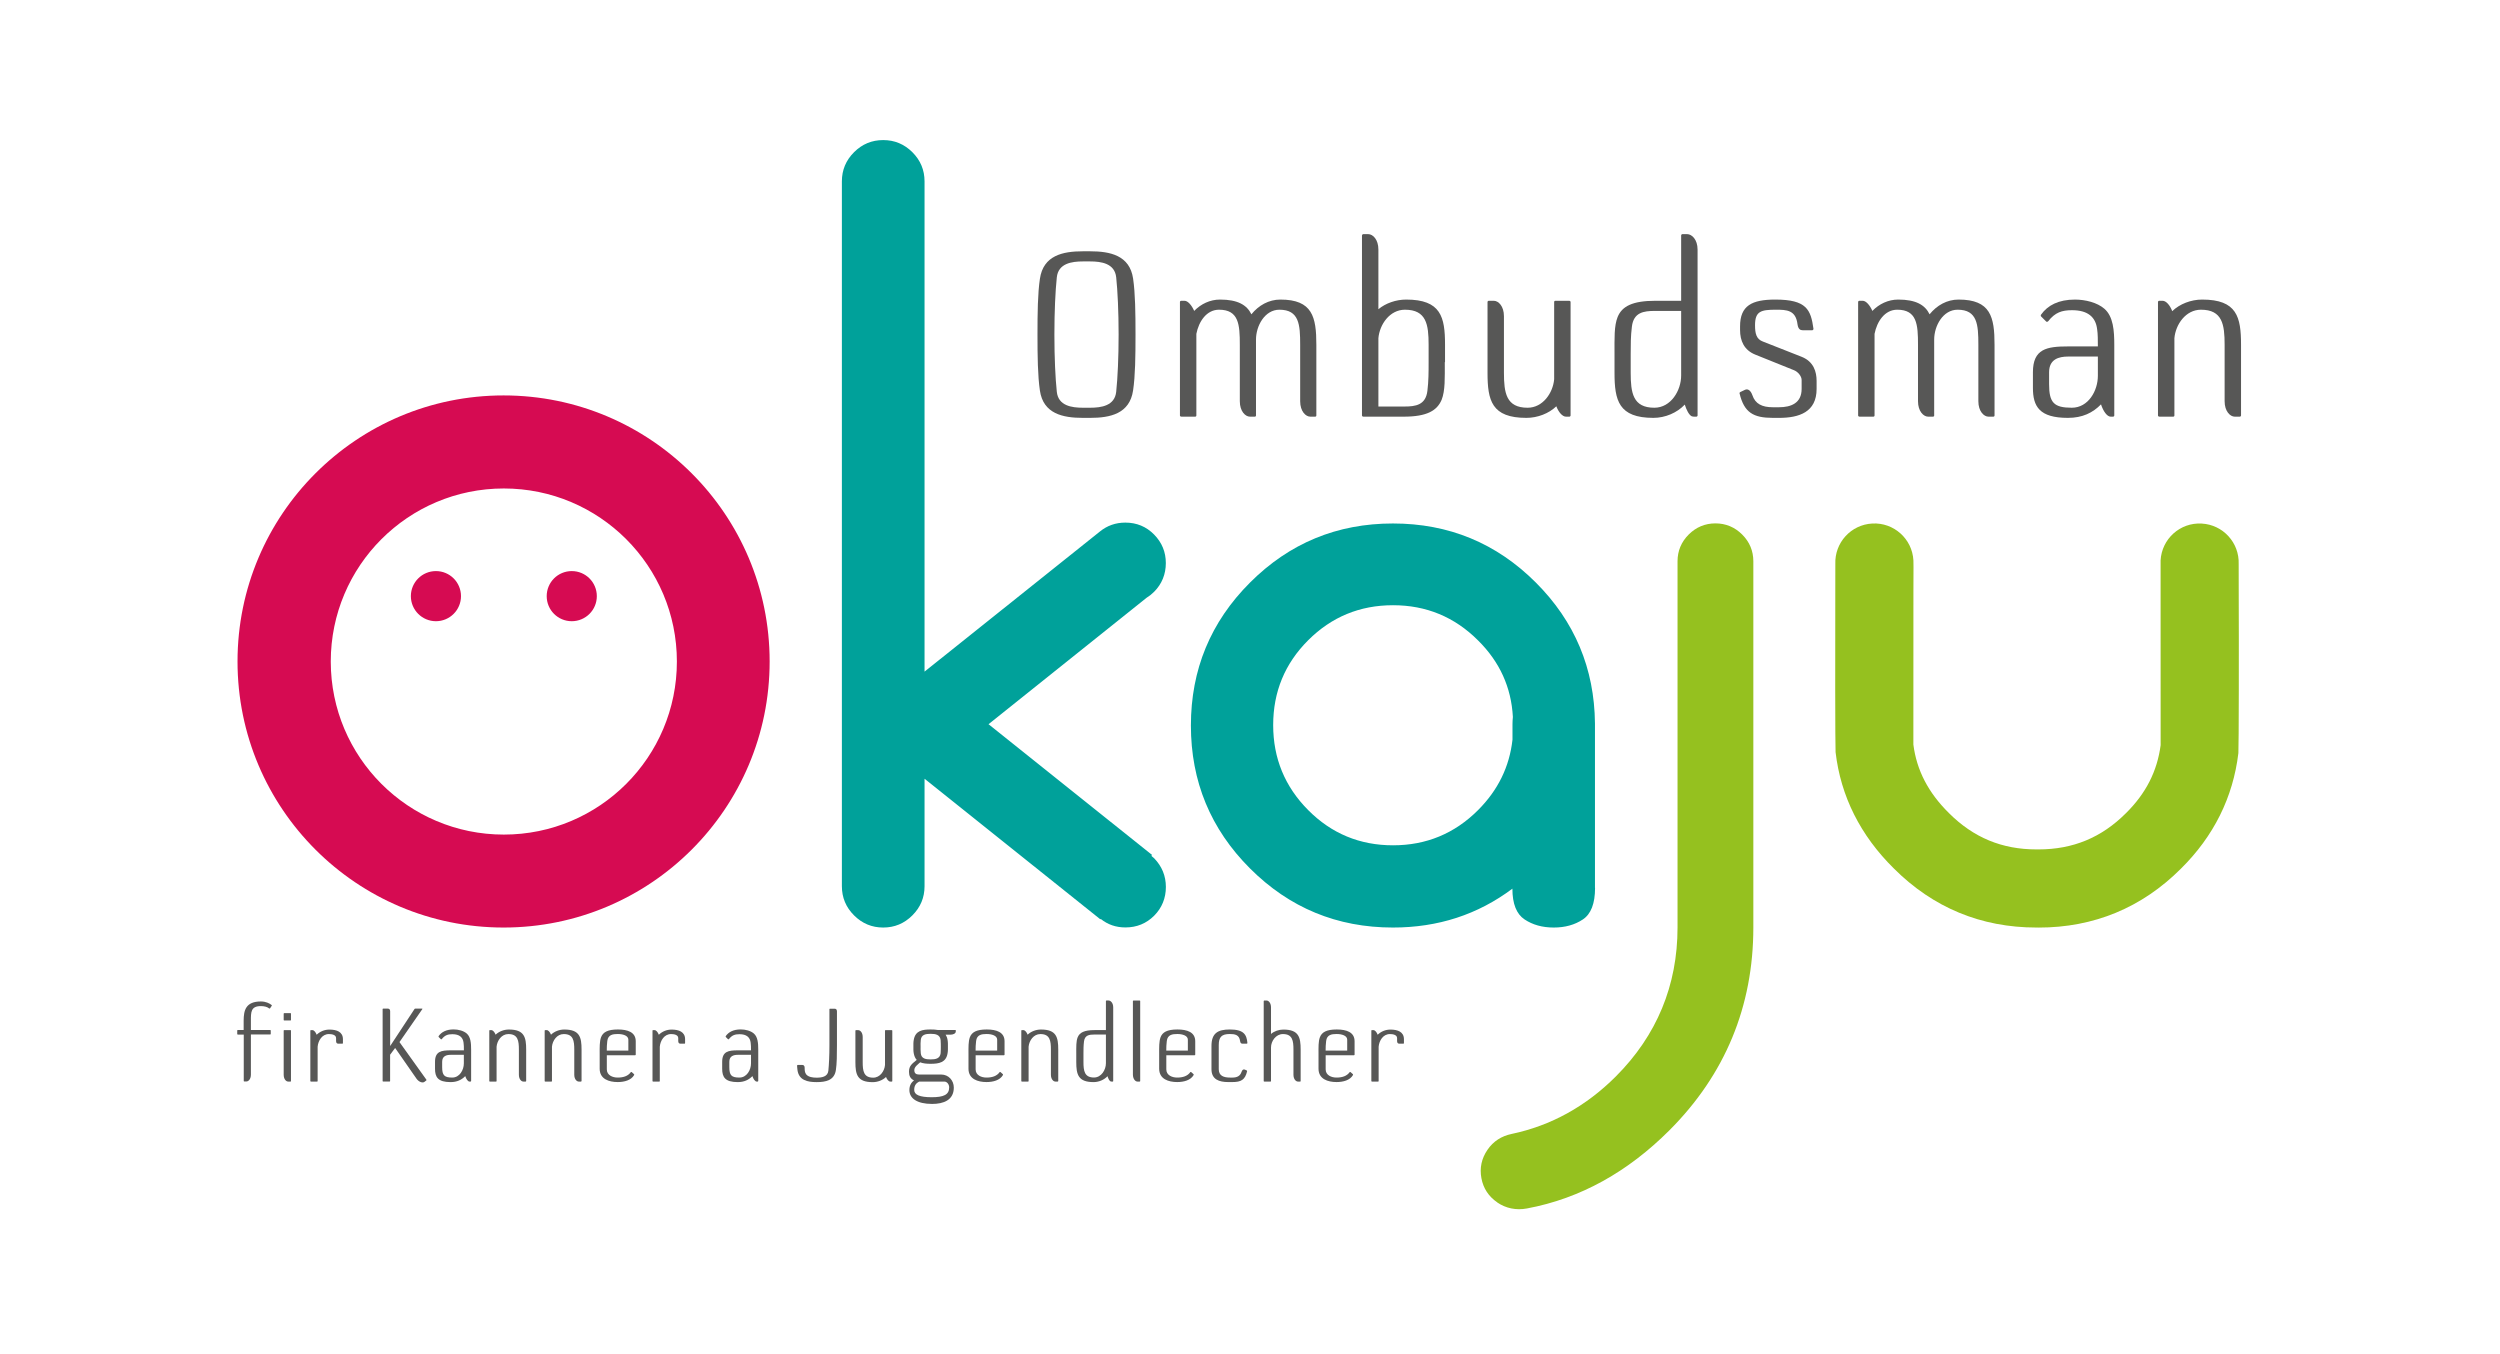 <?xml version="1.0" encoding="UTF-8"?> <svg xmlns="http://www.w3.org/2000/svg" id="Layer_1" version="1.1" viewBox="0 0 517.74 280.51"><defs><style> .st0 { fill: #95c11f; } .st1 { fill: #5f5c5d; } .st2 { fill: #00a19a; } .st3 { fill: #575756; } .st4 { fill: #d60b52; } </style></defs><path class="st3" d="M234.66,80.84c-.7,4.85-4.75,5.7-8.9,5.7h-1.5c-4.15,0-8.2-.85-8.9-5.65-.45-3.05-.5-7.15-.5-11.6s.05-8.55.5-11.55c.7-4.85,4.75-5.7,8.9-5.7h1.5c4.15,0,8.2.85,8.9,5.65.45,3.05.5,7.15.5,11.6s-.05,8.55-.5,11.55M231.16,57.44c-.3-2.9-3.1-3.3-5.4-3.3h-1.5c-2.3,0-5.1.4-5.4,3.3-.3,2.85-.5,7.1-.5,11.85s.2,9,.5,11.85c.3,2.9,3.1,3.3,5.4,3.3h1.5c2.3,0,5.1-.4,5.4-3.3.3-2.85.5-7.1.5-11.85s-.2-9-.5-11.85"></path><path class="st3" d="M272.36,86.29h-1c-.95,0-2.1-1.1-2.1-3.2v-11.7c0-4.15-.2-7.25-4.3-7.25-3,0-4.85,3.3-4.85,6.2v15.7c0,.15-.1.25-.25.25h-1c-.95,0-2.1-1.1-2.1-3.2v-11.7c0-4.15-.2-7.25-4.3-7.25-2.6,0-4.2,2.45-4.7,5v16.9c0,.15-.1.25-.25.25h-2.85c-.15,0-.3-.1-.3-.25v-23.5c0-.15.15-.25.25-.25h.7c.7,0,1.5.95,2,2.1,1.4-1.45,3.3-2.35,5.35-2.35,3.65,0,5.55,1.1,6.5,3.05,1.5-1.85,3.6-3.05,6-3.05,6.65,0,7.45,3.6,7.45,9.35v14.65c0,.15-.1.25-.25.25"></path><path class="st3" d="M299.21,74.99c0,3.25.1,5.9-.65,7.8-.95,2.25-3.05,3.5-7.85,3.5h-8.35c-.15,0-.3-.1-.3-.25v-37.25c0-.15.15-.3.25-.3h1.05c.95,0,2.1,1.1,2.1,3.2v12.35c1.5-1.25,3.65-2,5.75-2,7.2,0,8.05,3.6,8.05,9.35v3.6h-.05ZM295.86,71.39c0-4.15-.45-7.25-4.9-7.25-3.15,0-5.25,3.05-5.5,5.9v14.15h5.4c2.3,0,4.4-.3,4.75-3.25.25-2,.25-4,.25-5.95v-3.6Z"></path><path class="st3" d="M325.01,86.29h-.7c-.75,0-1.55-.95-2-2.15-1.55,1.5-3.9,2.4-6.2,2.4-7.2,0-8.05-3.6-8.05-9.35v-14.65c0-.15.15-.25.25-.25h1.05c.95,0,2.1,1.1,2.1,3.2v11.7c0,4.15.45,7.25,4.9,7.25,3.15,0,5.25-3.05,5.5-5.9v-16c0-.15.1-.25.25-.25h2.85c.15,0,.3.1.3.25v23.5c0,.15-.15.25-.25.25"></path><path class="st3" d="M351.31,86.29h-.5c-.2,0-.35-.05-.5-.1-.55-.3-1.05-1.3-1.4-2.4-1.6,1.7-4.05,2.75-6.5,2.75-7.2,0-8.05-3.6-8.05-9.35v-3.85c0-3.25-.1-5.85.65-7.7.9-2.2,3.05-3.35,7.85-3.35h5.3v-13.5c0-.15.1-.3.25-.3h1c.95,0,2.15,1.1,2.15,3.2v34.35c0,.15-.15.25-.25.25M348.16,64.39h-5.45c-2.3,0-4.4.3-4.75,3.25-.25,2-.25,3.75-.25,5.7v3.85c0,4.15.45,7.25,4.9,7.25,3.45,0,5.55-3.6,5.55-6.65v-13.4Z"></path><path class="st3" d="M368.41,86.54h-1.25c-4.05,0-5.95-1.1-6.9-5.05-.05-.15.05-.25.15-.3l.95-.45c.6-.3,1.2.1,1.55,1.1.6,1.8,2,2.5,4.25,2.5h1.25c2.5,0,4.7-.85,4.7-3.8v-1.85c0-.8-.8-1.75-1.65-2.05l-7.95-3.2c-2.35-.95-3.15-2.9-3.15-5.1v-.75c0-4.3,2.45-5.55,7.3-5.55,6.5,0,7.35,2.1,7.9,6.05,0,.15-.1.3-.25.3h-2c-.45,0-.9-.2-1.05-1.2-.35-3-2.25-3.05-4.5-3.05-3.05,0-4.3.3-4.3,3.2,0,1.7.25,2.9,1.65,3.4l8,3.15c2.5,1,3.1,3.1,3.1,5v1.65c0,4.8-3.6,6-7.8,6"></path><path class="st3" d="M412.81,86.29h-1c-.95,0-2.1-1.1-2.1-3.2v-11.7c0-4.15-.2-7.25-4.3-7.25-3,0-4.85,3.3-4.85,6.2v15.7c0,.15-.1.25-.25.25h-1c-.95,0-2.1-1.1-2.1-3.2v-11.7c0-4.15-.2-7.25-4.3-7.25-2.6,0-4.2,2.45-4.7,5v16.9c0,.15-.1.25-.25.25h-2.85c-.15,0-.3-.1-.3-.25v-23.5c0-.15.15-.25.25-.25h.7c.7,0,1.5.95,2,2.1,1.4-1.45,3.3-2.35,5.35-2.35,3.65,0,5.55,1.1,6.5,3.05,1.5-1.85,3.6-3.05,6-3.05,6.65,0,7.45,3.6,7.45,9.35v14.65c0,.15-.1.25-.25.25"></path><path class="st3" d="M437.61,86.29h-.5c-.75,0-1.55-1.15-2-2.55-1.7,1.75-3.85,2.8-6.85,2.8-5.9,0-7.25-2.35-7.25-6.2v-3.25c0-4.85,2.85-5.35,7.3-5.35h6.15c0-1.35,0-2.55-.15-3.55-.3-2.55-1.95-3.95-5.2-3.95-2.1,0-3.5.45-4.95,2.3-.1.1-.3.15-.4.05l-1.05-1.05c-.1-.1-.1-.3,0-.4,1.35-1.9,3.6-3.1,7-3.1,2.15,0,4.6.6,6.1,1.9,1.85,1.6,2.05,4.55,2.05,7.5v14.6c0,.15-.15.25-.25.25M434.46,73.84h-6.15c-1.95,0-3.95.55-3.95,3.25v2.5c0,3.8,1,4.85,4.7,4.85,3.45,0,5.4-3.55,5.4-6.6v-4Z"></path><path class="st3" d="M463.86,86.29h-1.05c-.95,0-2.1-1.1-2.1-3.2v-11.7c0-4.15-.45-7.25-4.9-7.25-3.15,0-5.25,3.05-5.5,5.9v16c0,.15-.1.25-.25.25h-2.85c-.15,0-.3-.1-.3-.25v-23.5c0-.15.15-.25.25-.25h.7c.75,0,1.55.95,2,2.15,1.55-1.5,3.9-2.4,6.2-2.4,7.2,0,8.05,3.6,8.05,9.35v14.65c0,.15-.15.25-.25.25"></path><path class="st4" d="M104.29,81.89c-30.43,0-55.1,24.67-55.1,55.1s24.67,55.1,55.1,55.1,55.1-24.67,55.1-55.1-24.67-55.1-55.1-55.1M104.34,172.84c-19.79,0-35.84-16.04-35.84-35.84s16.05-35.84,35.84-35.84,35.84,16.04,35.84,35.84-16.04,35.84-35.84,35.84"></path><path class="st0" d="M422.19,192.09h-.45c-11.48,0-21.41-4.12-29.53-12.23-6.94-6.85-11.01-14.97-12.07-24.1-.08-.72-.1-22.82-.06-33.06.01-2.81.02-5.29.01-5.91-.16-4.4,3.23-8.13,7.65-8.37,4.46-.25,8.28,3.18,8.52,7.64.02.45.03.99,0,6.71-.01,3.11-.03,30.12-.01,31.42.68,5.33,3.09,9.97,7.36,14.19,5.08,5.08,10.99,7.53,18.12,7.53h.45c7.12,0,13.04-2.45,18.08-7.49,4.15-4.09,6.49-8.7,7.2-14.1.02-1.32,0-28.43-.01-31.59-.02-5.62-.02-6.2,0-6.66.24-4.47,4.04-7.9,8.52-7.64,4.42.24,7.81,3.98,7.65,8.38,0,.63,0,3.07.01,5.85.05,10.43.02,32.56-.07,33.3-1.1,9.18-5.11,17.23-11.9,23.94-8.08,8.08-18.01,12.2-29.49,12.2M447.5,154.02s0,.05,0,.07c0-.02,0-.05,0-.07M396.23,153.91s0,.04,0,.05c0-.02,0-.04,0-.05"></path><path class="st2" d="M191.47,161.31v22.22c0,2.35-.84,4.36-2.52,6.04-1.68,1.68-3.69,2.52-6.04,2.52s-4.36-.84-6.04-2.52c-1.68-1.68-2.52-3.69-2.52-6.04V37.56c0-2.35.84-4.36,2.52-6.04,1.68-1.68,3.69-2.51,6.04-2.51s4.36.84,6.04,2.51c1.68,1.68,2.52,3.69,2.52,6.04v101.53l36.31-29.01c1.51-1.23,3.27-1.85,5.28-1.85,2.35,0,4.33.83,5.95,2.47,1.62,1.65,2.43,3.62,2.43,5.91s-.81,4.33-2.43,5.95c-.5.5-1.03.92-1.59,1.26l-32.7,26.16,33.88,27.09-.17.17c.22.17.42.33.59.5,1.62,1.68,2.43,3.66,2.43,5.95s-.81,4.33-2.43,5.95c-1.62,1.62-3.61,2.43-5.95,2.43-1.96,0-3.66-.59-5.11-1.76l-.08.08-36.39-29.1Z"></path><path class="st2" d="M330.33,183.87c0,3.24-.84,5.42-2.52,6.54-1.68,1.12-3.69,1.68-6.04,1.68s-4.36-.56-6.04-1.68c-1.68-1.12-2.52-3.24-2.52-6.37-7.16,5.37-15.4,8.05-24.74,8.05-11.57,0-21.44-4.08-29.6-12.24-8.16-8.16-12.24-18.03-12.24-29.6s4.08-21.44,12.24-29.6c8.16-8.16,18.03-12.24,29.6-12.24s21.44,4.08,29.6,12.24c8.05,8.05,12.13,17.78,12.24,29.18v34.04ZM306.1,132.63c-4.86-4.86-10.73-7.29-17.61-7.29s-12.73,2.42-17.57,7.25c-4.84,4.84-7.25,10.69-7.25,17.57s2.42,12.75,7.25,17.61c4.83,4.86,10.69,7.29,17.57,7.29s12.75-2.43,17.61-7.29c4.14-4.14,6.51-9,7.13-14.59v-3.19c0-.5.03-1,.08-1.51-.33-6.15-2.74-11.43-7.21-15.85"></path><path class="st4" d="M95.47,123.46c0,2.87-2.33,5.19-5.19,5.19s-5.19-2.32-5.19-5.19,2.32-5.19,5.19-5.19,5.19,2.32,5.19,5.19"></path><path class="st4" d="M123.6,123.46c0,2.87-2.32,5.19-5.19,5.19s-5.19-2.32-5.19-5.19,2.32-5.19,5.19-5.19,5.19,2.32,5.19,5.19"></path><path class="st1" d="M303.94,251.51"></path><path class="st0" d="M310.07,249.02c1.81,1.24,3.95,1.66,6.14,1.25,11.16-2.07,21.01-7.68,29.5-16.17,11.55-11.55,17.4-25.68,17.4-42.02v-75.84c0-2.15-.78-4.01-2.31-5.54-1.53-1.53-3.4-2.31-5.54-2.31s-4.01.78-5.54,2.31c-1.53,1.53-2.31,3.39-2.31,5.54v75.84c0,11.99-4.3,22.37-12.78,30.85-6.22,6.22-13.45,10.19-21.56,11.9-2.1.44-3.8,1.5-5.02,3.29-1.23,1.79-1.65,3.76-1.26,5.87.39,2.11,1.5,3.8,3.29,5.02"></path><path class="st3" d="M55.91,208.83s-.11.07-.16.02c-.4-.35-1.07-.49-1.73-.49-2.09,0-2.06,1.27-2.06,3.04v1.91h3.98c.07,0,.13.04.13.11v.71c0,.07-.07.11-.11.11h-4v8.31c0,.93-.51,1.42-.93,1.42h-.44c-.07,0-.11-.04-.11-.11v-9.6h-1.22c-.07,0-.13-.07-.13-.11v-.73c0-.07.07-.11.11-.11h1.22v-1.93c0-2.2.47-3.98,3.58-3.98,1,0,1.76.38,2.2.73.07.04.07.11.04.16l-.35.53Z"></path><path class="st3" d="M60.15,211.34h-1.27c-.07,0-.13-.04-.13-.11v-1.29c0-.07.07-.13.11-.13h1.29c.07,0,.11.07.11.11v1.31c0,.07-.04.11-.11.11M60.15,223.99h-.47c-.42,0-.93-.49-.93-1.42v-9.13c0-.07.07-.11.11-.11h1.29c.07,0,.11.04.11.11v10.44c0,.07-.04.11-.11.11"></path><path class="st3" d="M70.91,216.14h-.87c-.2,0-.44-.11-.44-.53v-.62c0-.73-.96-.84-1.49-.84-1.4,0-2.22,1.35-2.33,2.62v7.11c0,.07-.04.11-.11.11h-1.27c-.07,0-.13-.05-.13-.11v-10.44c0-.07.07-.11.11-.11h.31c.33,0,.69.42.89.96.69-.67,1.62-1.07,2.64-1.07,1.47,0,2.8.44,2.8,2v.8c0,.07-.07.13-.11.13"></path><path class="st3" d="M88.28,223.76l-.38.29c-.33.27-1.13.09-1.67-.69l-4.4-6.33-1.04,1.4v5.44c0,.07-.04.11-.11.11h-1.33c-.07,0-.11-.04-.11-.11v-14.88c0-.07.04-.11.11-.11h.98c.2,0,.47.11.47.53v7.22l5.04-7.66c.04-.07.11-.09.18-.09h1.4c.07,0,.09.07.04.11l-4.73,6.82,5.58,7.8s.02.11-.02.16"></path><path class="st3" d="M97.46,223.99h-.22c-.33,0-.69-.51-.89-1.13-.76.78-1.71,1.24-3.04,1.24-2.62,0-3.22-1.04-3.22-2.76v-1.44c0-2.15,1.27-2.38,3.25-2.38h2.73c0-.6,0-1.13-.07-1.58-.13-1.13-.87-1.76-2.31-1.76-.93,0-1.56.2-2.2,1.02-.04.04-.13.07-.18.02l-.47-.47s-.05-.13,0-.18c.6-.85,1.6-1.38,3.11-1.38.96,0,2.04.27,2.71.85.82.71.91,2.02.91,3.33v6.49c0,.07-.07.11-.11.11M96.06,218.45h-2.73c-.87,0-1.76.25-1.76,1.44v1.11c0,1.69.44,2.16,2.09,2.16,1.53,0,2.4-1.58,2.4-2.93v-1.78Z"></path><path class="st3" d="M108.86,223.99h-.47c-.42,0-.93-.49-.93-1.42v-5.2c0-1.84-.2-3.22-2.18-3.22-1.4,0-2.33,1.35-2.44,2.62v7.11c0,.07-.04.11-.11.11h-1.27c-.07,0-.13-.04-.13-.11v-10.44c0-.07.07-.11.11-.11h.31c.33,0,.69.42.89.95.69-.67,1.73-1.07,2.75-1.07,3.2,0,3.58,1.6,3.58,4.15v6.51c0,.07-.07.11-.11.11"></path><path class="st3" d="M120.33,223.99h-.47c-.42,0-.93-.49-.93-1.42v-5.2c0-1.84-.2-3.22-2.18-3.22-1.4,0-2.33,1.35-2.44,2.62v7.11c0,.07-.04.11-.11.11h-1.27c-.07,0-.13-.04-.13-.11v-10.44c0-.07.07-.11.11-.11h.31c.33,0,.69.42.89.95.69-.67,1.73-1.07,2.75-1.07,3.2,0,3.58,1.6,3.58,4.15v6.51c0,.07-.07.11-.11.11"></path><path class="st3" d="M131.53,218.54h-5.86v2.93c0,1.22,1.22,1.69,2.22,1.69h.07c1.16,0,2.11-.33,2.67-1.11.04-.07.16-.07.2-.02l.49.44c.04.07.02.13,0,.18-.62,1.07-2.02,1.44-3.4,1.44-1.8,0-3.73-.62-3.73-2.76v-3c0-1.44-.04-2.64.29-3.53.4-1.02,1.33-1.6,3.49-1.6,2.02,0,3.69.56,3.69,2.44v2.78c0,.07-.07.11-.11.11M130.13,215.32c0-.84-1.09-1.18-2.18-1.18-1.02,0-2.02.13-2.18,1.44-.09.73-.11,1.31-.11,2h4.47v-2.27Z"></path><path class="st3" d="M141.77,216.14h-.87c-.2,0-.44-.11-.44-.53v-.62c0-.73-.96-.84-1.49-.84-1.4,0-2.22,1.35-2.33,2.62v7.11c0,.07-.04.11-.11.11h-1.27c-.07,0-.13-.05-.13-.11v-10.44c0-.07.07-.11.11-.11h.31c.33,0,.69.42.89.96.69-.67,1.62-1.07,2.64-1.07,1.47,0,2.8.44,2.8,2v.8c0,.07-.07.13-.11.13"></path><path class="st3" d="M156.93,223.99h-.22c-.33,0-.69-.51-.89-1.13-.76.78-1.71,1.24-3.04,1.24-2.62,0-3.22-1.04-3.22-2.76v-1.44c0-2.15,1.27-2.38,3.24-2.38h2.73c0-.6,0-1.13-.07-1.58-.13-1.13-.87-1.76-2.31-1.76-.93,0-1.56.2-2.2,1.02-.04.04-.13.07-.18.02l-.47-.47s-.04-.13,0-.18c.6-.85,1.6-1.38,3.11-1.38.96,0,2.04.27,2.71.85.82.71.91,2.02.91,3.33v6.49c0,.07-.07.11-.11.11M155.53,218.45h-2.73c-.87,0-1.76.25-1.76,1.44v1.11c0,1.69.44,2.16,2.09,2.16,1.53,0,2.4-1.58,2.4-2.93v-1.78Z"></path><path class="st3" d="M173.11,221.59c-.31,2.16-2.11,2.51-3.96,2.51h-.04c-1.85,0-3.67-.36-3.96-2.51-.09-.6-.07-.91-.07-.91,0-.07.04-.13.11-.13h.98c.2,0,.47.11.47.56s0,1,.33,1.4c.47.56,1.38.67,2.11.67h.07c1.02,0,2.27-.18,2.4-1.44.13-1.29.22-3.18.22-5.27v-7.46c0-.07.04-.11.11-.11h.98c.2,0,.47.11.47.53v7.02c0,2-.02,3.82-.22,5.15"></path><path class="st3" d="M184.69,223.99h-.31c-.33,0-.69-.42-.89-.95-.69.67-1.73,1.07-2.76,1.07-3.2,0-3.58-1.6-3.58-4.15v-6.51c0-.07.07-.11.11-.11h.47c.42,0,.93.49.93,1.42v5.2c0,1.84.2,3.22,2.18,3.22,1.4,0,2.33-1.35,2.44-2.62v-7.11c0-.07.04-.11.11-.11h1.27c.07,0,.13.04.13.11v10.44c0,.07-.07.11-.11.11"></path><path class="st3" d="M195.84,214.28c.18.29.33.64.4,1.09.09.49.07,1.04.07,1.38s.02.91-.07,1.38c-.31,1.91-1.76,2.18-3.51,2.18-.84,0-1.58-.07-2.16-.31-.44.42-1.22.91-1.22,1.62,0,.64.35.91.96.91h4.6c1.51,0,2.62,1.2,2.62,2.71,0,2.6-2.15,3.38-4.49,3.38-3.13,0-4.71-1.16-4.71-2.87,0-.93.38-1.58.96-2-.78-.36-1.04-.98-1.04-1.78-.02-1.29.71-1.71,1.6-2.47-.31-.33-.51-.78-.62-1.38-.09-.47-.07-1.04-.07-1.38s-.02-.89.07-1.36c.33-1.98,1.84-2.18,3.51-2.18.53,0,1.04.02,1.51.11h3.62s.07.02.07.07v.22c0,.49-.65.67-1.02.67h-1.07ZM195.57,223.99h-5.22c-.62.33-1.02.8-1.02,1.73,0,1.02,1.15,1.51,3.62,1.51s3.62-.51,3.62-2.04c0-.62-.44-1.2-1-1.2M194.8,215.39c-.13-1.13-1.05-1.29-2.07-1.29s-1.93.16-2.04,1.27c-.07.51-.04,1.07-.04,1.38s-.02.87.04,1.38c.11,1.11,1.02,1.27,2.04,1.27s1.93-.16,2.07-1.27c.04-.51.04-1.07.04-1.38s0-.87-.04-1.36"></path><path class="st3" d="M207.91,218.54h-5.86v2.93c0,1.22,1.22,1.69,2.22,1.69h.07c1.16,0,2.11-.33,2.67-1.11.04-.07.16-.07.2-.02l.49.44c.04.07.02.13,0,.18-.62,1.07-2.02,1.44-3.4,1.44-1.8,0-3.73-.62-3.73-2.76v-3c0-1.44-.04-2.64.29-3.53.4-1.02,1.33-1.6,3.49-1.6,2.02,0,3.69.56,3.69,2.44v2.78c0,.07-.07.11-.11.11M206.51,215.32c0-.84-1.09-1.18-2.18-1.18-1.02,0-2.02.13-2.18,1.44-.09.73-.11,1.31-.11,2h4.47v-2.27Z"></path><path class="st3" d="M219.04,223.99h-.47c-.42,0-.93-.49-.93-1.42v-5.2c0-1.84-.2-3.22-2.18-3.22-1.4,0-2.33,1.35-2.44,2.62v7.11c0,.07-.04.11-.11.11h-1.27c-.07,0-.13-.04-.13-.11v-10.44c0-.07.07-.11.11-.11h.31c.33,0,.69.42.89.95.69-.67,1.73-1.07,2.76-1.07,3.2,0,3.58,1.6,3.58,4.15v6.51c0,.07-.07.11-.11.11"></path><path class="st3" d="M230.42,223.99h-.22c-.09,0-.16-.02-.22-.04-.24-.13-.47-.58-.62-1.07-.71.76-1.8,1.22-2.89,1.22-3.2,0-3.58-1.6-3.58-4.15v-1.71c0-1.44-.04-2.6.29-3.42.4-.98,1.36-1.49,3.49-1.49h2.36v-6c0-.07.04-.13.11-.13h.44c.42,0,.96.49.96,1.42v15.26c0,.07-.07.11-.11.11M229.02,214.25h-2.42c-1.02,0-1.96.13-2.11,1.44-.11.89-.11,1.67-.11,2.53v1.71c0,1.84.2,3.22,2.18,3.22,1.53,0,2.47-1.6,2.47-2.95v-5.95Z"></path><path class="st3" d="M236.02,223.99h-.47c-.42,0-.93-.53-.93-1.47v-15.2c0-.07.07-.11.11-.11h1.29c.07,0,.11.04.11.11v16.55c0,.07-.04.11-.11.11"></path><path class="st3" d="M247.4,218.54h-5.86v2.93c0,1.22,1.22,1.69,2.22,1.69h.07c1.16,0,2.11-.33,2.67-1.11.04-.07.16-.07.2-.02l.49.44c.04.07.02.13,0,.18-.62,1.07-2.02,1.44-3.4,1.44-1.8,0-3.73-.62-3.73-2.76v-3c0-1.44-.04-2.64.29-3.53.4-1.02,1.33-1.6,3.49-1.6,2.02,0,3.69.56,3.69,2.44v2.78c0,.07-.07.11-.11.11M246,215.32c0-.84-1.09-1.18-2.18-1.18-1.02,0-2.02.13-2.18,1.44-.09.73-.11,1.31-.11,2h4.47v-2.27Z"></path><path class="st3" d="M258.22,216.14h-.93c-.2,0-.42-.11-.47-.53-.16-1.33-1.11-1.47-2.13-1.47-1.71,0-2.29.64-2.29,2.29v5c0,1.4,1.07,1.73,2.35,1.73h.49c1,0,1.6-.36,1.87-1.16.13-.44.42-.62.69-.49l.4.18s.09.11.07.16c-.42,1.78-1.24,2.24-3.07,2.24h-.84c-1.87,0-3.47-.53-3.47-2.67v-4.8c0-2.64,1.29-3.42,3.8-3.42,2.89,0,3.49,1.05,3.64,2.8,0,.07-.04.13-.11.13"></path><path class="st3" d="M269.24,223.99h-.44c-.42,0-.93-.49-.93-1.42v-5.2c0-1.84-.2-3.22-2.18-3.22-1.47,0-2.47,1.47-2.47,2.78v6.95c0,.07-.04.11-.11.11h-1.27c-.07,0-.13-.04-.13-.11v-16.55c0-.07.07-.13.11-.13h.47c.42,0,.93.49.93,1.42v5.51c.67-.58,1.62-.91,2.56-.91,3.2,0,3.58,1.6,3.58,4.15v6.51c0,.07-.04.11-.11.11"></path><path class="st3" d="M280.4,218.54h-5.86v2.93c0,1.22,1.22,1.69,2.22,1.69h.07c1.16,0,2.11-.33,2.67-1.11.05-.07.16-.07.2-.02l.49.44c.04.07.02.13,0,.18-.62,1.07-2.02,1.44-3.4,1.44-1.8,0-3.73-.62-3.73-2.76v-3c0-1.44-.05-2.64.29-3.53.4-1.02,1.33-1.6,3.49-1.6,2.02,0,3.69.56,3.69,2.44v2.78c0,.07-.07.11-.11.11M279,215.32c0-.84-1.09-1.18-2.18-1.18-1.02,0-2.02.13-2.18,1.44-.09.73-.11,1.31-.11,2h4.47v-2.27Z"></path><path class="st3" d="M290.64,216.14h-.87c-.2,0-.44-.11-.44-.53v-.62c0-.73-.96-.84-1.49-.84-1.4,0-2.22,1.35-2.33,2.62v7.11c0,.07-.04.11-.11.11h-1.27c-.07,0-.13-.05-.13-.11v-10.44c0-.07.07-.11.11-.11h.31c.33,0,.69.42.89.96.69-.67,1.62-1.07,2.64-1.07,1.47,0,2.8.44,2.8,2v.8c0,.07-.07.13-.11.13"></path></svg> 